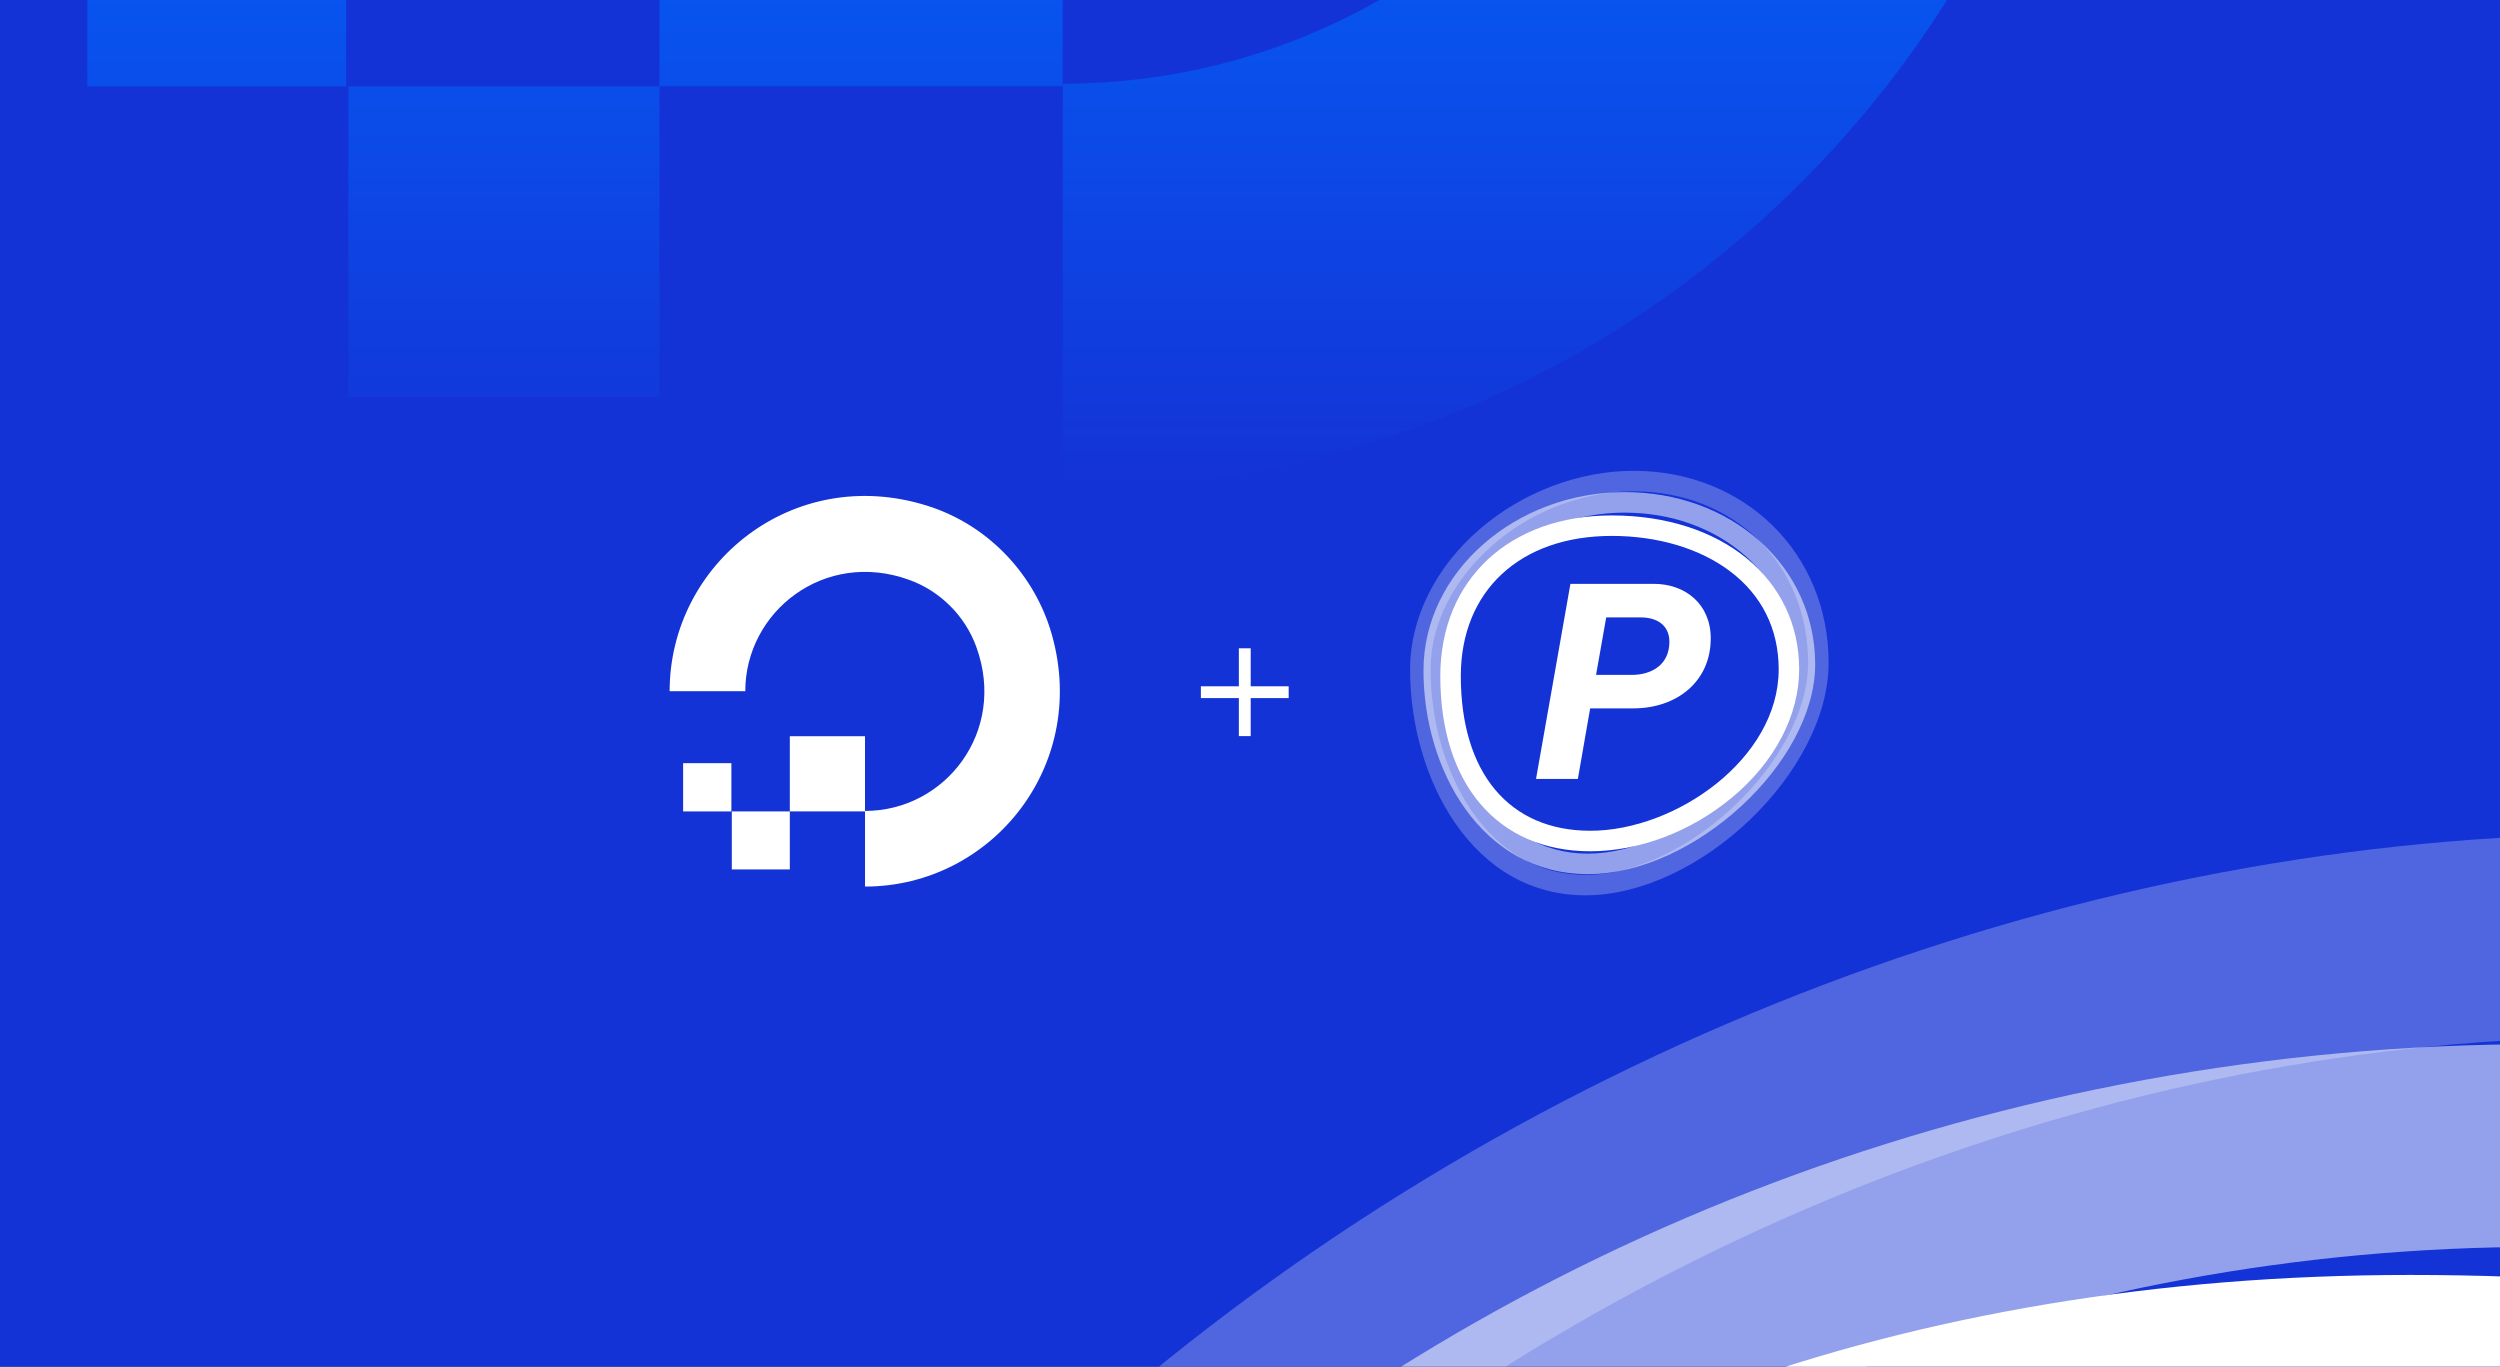 <?xml version="1.0" encoding="utf-8"?>
<svg xmlns="http://www.w3.org/2000/svg" fill="none" height="328" viewBox="0 0 600 328" width="600">
  <rect x="0" y="0" width="600" height="328" fill="#333333" stroke="none"/>
  <linearGradient gradientUnits="userSpaceOnUse" id="a" x1="254.723" x2="254.723" y1="-384.893" y2="117.34">
    <stop offset=".048" stop-color="#0069ff"/>
    <stop offset=".613" stop-color="#0069ff"/>
    <stop offset="1" stop-color="#1433d6"/>
  </linearGradient>
  <clipPath id="b">
    <path d="m0 0h600v328h-600z"/>
  </clipPath>
  <clipPath id="c">
    <path d="m100.447 200.161h992.411v1007.14h-992.411z"/>
  </clipPath>
  <clipPath id="d">
    <path d="m338.419 113h100.446v101.878h-100.446z"/>
  </clipPath>
  <g clip-path="url(#b)">
    <path d="m0 0h600v328h-600z" fill="#1433d6"/>
    <g clip-path="url(#c)" fill="#fff">
      <path d="m516.709 1207.3c-126.487 0-234.418-60.65-312.042-175.29-66.259-97.94-104.22-229.374-104.22-360.73 0-121.222 60.305-242.599 165.453-333.033 101.978-87.803 234.882-138.086 364.693-138.086 263.566 0 462.267 195.719 462.267 455.183 0 259.463-306.942 551.886-576.229 551.886zm113.884-958.48c-252.046 0-481.516 201.366-481.516 422.46 0 121.918 34.947 243.45 95.871 333.42 47.548 70.24 133.29 153.94 271.761 153.94 241.608 0 527.591-272.765 527.591-503.296 0-112.094-41.21-214.827-115.968-289.402-75.769-75.503-181.458-117.122-297.662-117.122z" opacity=".25"/>
      <path d="m522.043 1157.02c-253.205 0-389.82-248.865-389.82-483.033 0-234.167 218.491-423.388 477.186-423.388h.464c121.925 0 235.114 41.001 318.768 115.498 85.359 75.967 132.359 180.17 132.359 293.424 0 232.465-287.066 497.499-538.879 497.499zm87.752-857.762h-.386c-232.331 0-428.633 171.661-428.633 374.807s119.606 434.375 341.267 434.375 490.257-243.297 490.257-448.841c0-99.175-41.213-190.459-116.054-257.066-74.763-66.529-176.509-103.197-286.451-103.197z" opacity=".54"/>
      <path d="m527.842 1102.79c-219.419 0-355.725-159.282-355.725-415.652 0-227.978 163.289-381.15 406.289-381.15 261.787 0 444.634 150.232 444.634 365.214 0 109.464-58.371 220.629-160.271 304.951-97.185 80.457-219.264 126.637-335.005 126.637zm50.641-748.22c-217.332 0-357.735 130.505-357.735 332.491 0 229.835 114.812 367.069 307.094 367.069 202.255 0 446.646-170.808 446.646-382.928 0-95.848-40.28-176.611-116.435-233.625-71.516-53.533-170.788-83.007-279.57-83.007z"/>
    </g>
    <g clip-rule="evenodd" fill-rule="evenodd">
      <path d="m255.066 117.34v-97.251c103.332 0 182.771-102.023 143.35-210.609-14.335-39.975-46.589-72.192-86.607-86.512-108.707-39.377-210.844 40.571-210.844 143.191h-97.358c0-164.072 158.879-292.347 330.899-238.651 75.258 23.269 134.987 83.528 158.879 158.703 53.756 172.425-74.064 331.129-238.319 331.129z" fill="url(#a)"/>
      <path d="m255.047 20.69h-96.761v-96.654h96.761z" fill="url(#a)"/>
      <path d="m158.275 95.297h-74.661v-74.579h74.661z" fill="url(#a)"/>
      <path d="m83.673 20.725h-62.715v-62.049h62.118v62.049z" fill="url(#a)"/>
      <path d="m207.604 212.777v-18.153c19.268 0 34.081-19.044 26.731-39.314-2.674-7.462-8.688-13.476-16.15-16.149-20.271-7.35-39.316 7.574-39.316 26.729h-18.155c0-30.627 29.627-54.571 61.703-44.548 14.034 4.344 25.171 15.592 29.626 29.625 10.024 32.186-13.81 61.81-44.439 61.81z" fill="#fff"/>
      <path d="m207.6 194.736h-18.043v-18.042h18.043z" fill="#fff"/>
      <path d="m189.554 208.663h-13.922v-13.922h13.922z" fill="#fff"/>
      <path d="m175.643 194.743h-11.694v-11.583h11.583v11.583z" fill="#fff"/>
    </g>
    <g clip-path="url(#d)" fill="#fff">
      <path d="m380.551 214.878c-12.803 0-23.727-6.135-31.583-17.732-6.707-9.907-10.549-23.202-10.549-36.49 0-12.262 6.104-24.54 16.746-33.688 10.322-8.882 23.774-13.968 36.912-13.968 26.677 0 46.788 19.798 46.788 46.044 0 26.247-31.066 55.827-58.322 55.827zm11.526-96.956c-25.51 0-48.736 20.37-48.736 42.734 0 12.333 3.537 24.627 9.704 33.728 4.812 7.105 13.49 15.572 27.506 15.572 24.454 0 53.4-27.592 53.4-50.912 0-11.339-4.171-21.731-11.738-29.274-7.669-7.638-18.366-11.848-30.128-11.848z" opacity=".25"/>
      <path d="m381.09 209.792c-25.628 0-39.455-25.174-39.455-48.861 0-23.688 22.114-42.828 48.298-42.828h.047c12.34 0 23.797 4.147 32.264 11.683 8.639 7.684 13.397 18.225 13.397 29.681 0 23.516-29.056 50.325-54.543 50.325zm8.882-86.767h-.039c-23.515 0-43.384 17.364-43.384 37.914 0 20.549 12.106 43.939 34.541 43.939 22.436 0 49.621-24.611 49.621-45.403 0-10.032-4.171-19.266-11.746-26.003-7.567-6.73-17.865-10.439-28.993-10.439z" opacity=".54"/>
      <path d="m381.678 204.306c-22.209 0-36.005-16.112-36.005-42.045 0-23.062 16.527-38.556 41.122-38.556 26.497 0 45.004 15.197 45.004 36.944 0 11.073-5.908 22.318-16.222 30.847-9.836 8.139-22.193 12.81-33.907 12.81zm5.125-75.687c-21.997 0-36.208 13.202-36.208 33.634 0 23.249 11.621 37.131 31.083 37.131 20.471 0 45.207-17.278 45.207-38.735 0-9.696-4.077-17.866-11.785-23.633-7.239-5.415-17.286-8.397-28.297-8.397z"/>
      <path d="m376.896 140.123h20.025c7.489 0 13.656 4.797 13.656 13.076 0 10.501-8.279 16.809-18.578 16.809h-10.36l-2.951 16.934h-10.04l8.256-46.819zm14.642 21.856c5.117 0 9.116-2.63 9.116-7.951 0-4.139-3.216-5.845-6.769-5.845h-8.396l-2.434 13.78h8.475v.024z"/>
    </g>
    <path d="m297.324 176.664v-21.074h2.843v21.074zm-9.113-9.122v-2.83h21.069v2.83z" fill="#fff"/>
  </g>
</svg>